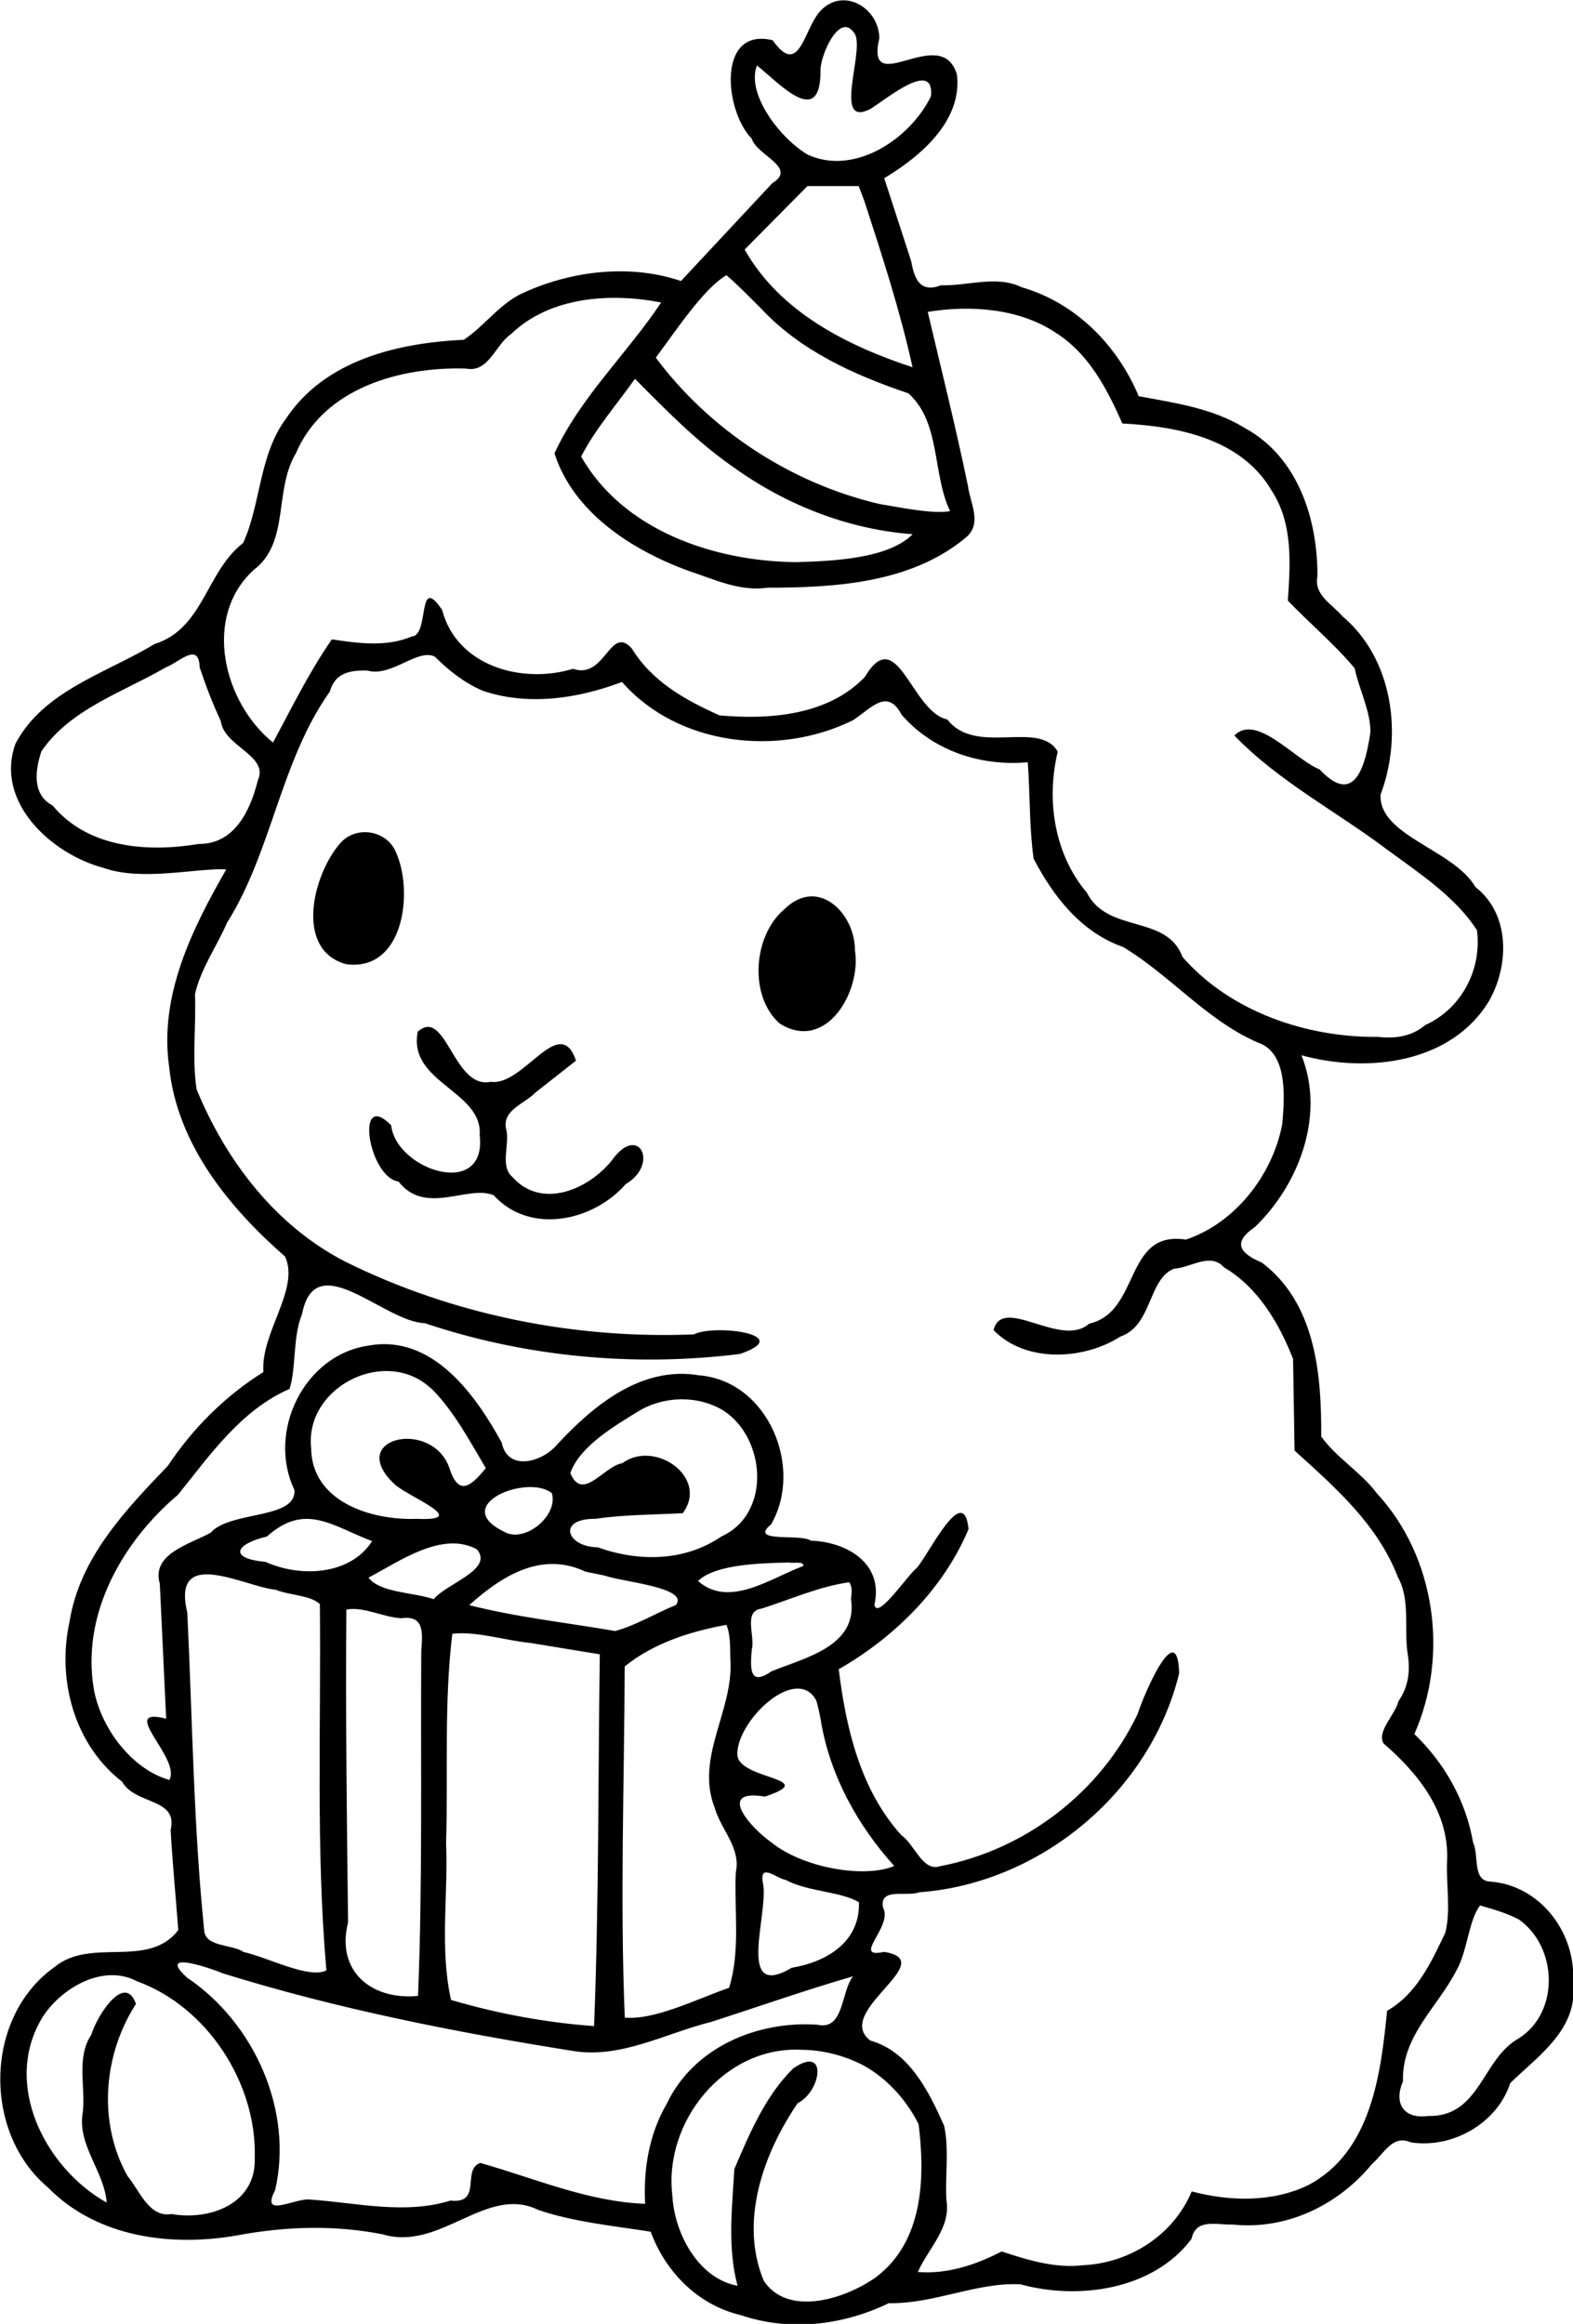 <?xml version="1.0"?>
<!-- Created with xTool Creative Space (https://www.xtool.com/pages/software) -->
<svg xmlns="http://www.w3.org/2000/svg" xmlns:xlink="http://www.w3.org/1999/xlink" xmlns:xcs="https://www.xtool.com/pages/software" version="1.1" preserveAspectRatio="xMinYMin meet" width="86.43mm" height="127.636mm" viewBox="175.22 157.376 86.43 127.636" xcs:version="2.7.22"><style></style>
<path transform="matrix(0.293,0,0,0.293,7.10543e-15,-3.55271e-15)" stroke="none" fill="#000000" data-view-type="laser" d="M 751.514 539.579 C 748.657 543.224 747.785 551.548 742.917 544.665 C 732.409 542.13 733.874 557.907 738.993 563.113 C 739.949 566.258 747.648 568.525 742.842 571.461 L 725.719 589.798 C 716.339 586.596 705.471 587.837 696.52 591.848 C 691.921 593.737 688.923 598.232 685.002 600.807 C 672.565 601.41 658.891 604.605 651.582 615.695 C 646.562 622.507 646.915 631.758 643.613 638.9 C 636.591 644.341 636.261 654.891 627.009 657.842 C 617.941 663.321 606.233 666.544 600.94 676.478 C 596.946 687.47 607.705 697.236 617.454 699.808 C 624.691 702.384 634.95 699.777 640.453 700.087 C 634.019 711.277 627.837 723.777 629.739 737.101 C 631.235 751.578 640.917 763.42 651.486 772.667 C 654.28 778.787 646.88 786.922 647.417 794.307 C 640.286 798.755 634.174 804.851 629.497 811.889 C 621.508 820.218 612.978 829.137 611.072 841.044 C 608.661 851.92 611.903 864.117 620.923 871.103 C 623.429 875.517 631.451 874.066 630.02 880.146 C 630.372 886.414 630.986 892.701 631.452 898.926 C 625.71 906.297 615.147 900.143 608.222 905.856 C 595.073 915.196 594.729 936.889 607.046 947.185 C 616.207 956.539 630.185 958.33 642.566 956.127 C 651.613 954.442 660.763 954.161 669.798 955.946 C 680.638 959.194 689.239 946.577 698.971 951.373 C 705.643 953.656 713.58 954.42 720.04 955.45 C 722.832 963.008 728.897 969.181 736.908 971.078 C 746.062 974.197 756.103 973.018 764.694 968.845 C 773.168 969.018 781.345 964.847 789.413 965.317 C 800.325 968.314 814.328 966.327 821.459 956.8 C 822.308 952.866 826.12 954.219 829.107 954.1 C 839.232 955.188 848.96 950.498 855.319 942.744 C 857.555 940.846 859.161 937.156 862.612 938.707 C 870.378 939.89 878.789 935.164 881.238 927.582 C 886.538 922.439 894.055 917.421 893 908.812 C 893.687 899.591 886.939 890.514 877.474 889.82 C 874.069 889.687 875.414 884.839 874.26 882.471 C 872.924 874.694 868.924 867.599 863.251 862.167 C 869.775 847.451 867.242 828.961 856.233 817.053 C 853.29 813.107 848.503 810.265 845.786 806.381 C 845.86 794.729 844.73 781.403 834.661 773.797 C 830.405 771.997 829.154 769.981 833.339 767.138 C 841.676 759.128 846.569 746.066 842.078 734.924 C 854.344 738.318 870.173 736.524 877.286 724.703 C 881.055 718.013 881.235 708.469 874.693 703.378 C 870.669 696.37 856.521 693.796 856.918 686.073 C 861.126 674.914 859.267 660.609 849.753 652.622 C 847.782 650.318 844.374 648.664 845.076 645.148 C 845.138 634.454 841.431 622.788 831.485 617.368 C 825.47 613.644 818.391 612.651 811.564 611.394 C 807.561 601.816 799.737 593.888 789.614 590.965 C 784.896 588.657 779.525 590.748 774.487 590.598 C 770.626 592.065 769.493 589.497 768.909 586.115 C 767.218 580.917 765.528 575.718 763.837 570.52 C 770.624 566.462 778.495 559.804 777.48 551.114 C 774.53 541.19 760.186 556.093 762.924 544.271 C 762.824 538.321 755.701 534.415 751.514 539.579 z M 758.406 543.615 C 760.027 547.128 754.141 561.221 761.259 557.532 C 764.321 555.647 773.305 548.103 772.604 555.165 C 768.73 563.116 758.339 570.121 749.524 566.129 C 744.244 563.025 737.92 554.681 739.971 549.381 C 744.202 552.766 751.965 561.397 751.889 550.279 C 751.813 547.629 755.567 538.785 758.406 543.615 z M 760.096 574.75 C 763.446 585.047 766.821 595.381 769.151 605.965 C 756.867 601.924 744.235 595.566 737.665 583.896 L 749.437 572 L 759.05 572 L 760.096 574.75 z M 740.659 594.865 C 748.093 602.872 758.197 607.415 768.357 610.844 C 774.469 616.271 772.812 625.886 776.189 632.936 C 772.981 633.521 766.951 632.258 762.965 631.601 C 746.386 627.725 731.165 617.793 721 604.161 C 724.783 599.099 729.97 591.209 734.244 588.702 C 736.503 590.625 738.543 592.79 740.659 594.865 z M 722 593.82 C 715.641 603.403 706.862 611.543 702 622.098 C 705.572 633.25 716.614 640.283 727.173 644.142 C 732.024 645.732 736.764 648.047 742 647.282 C 754.709 647.282 768.82 646.398 779.003 638.001 C 782.351 635.367 779.977 631.546 779.53 628.169 C 777.27 617.25 774.556 606.432 772 595.583 C 779.878 594.285 789.15 594.877 796.043 599.522 C 802.225 603.436 805.626 610.03 808.5 616.5 C 818.953 617.057 830.831 619.335 836.536 629.161 C 840.512 635.292 839.999 642.757 839.529 649.708 C 843.627 653.98 848.319 657.897 852.056 662.385 C 852.9 666.368 855 670.311 855.024 674.319 C 854.162 680.114 852.264 688.621 845.48 681.34 C 840.753 679.45 833.656 670.776 829.5 674.99 C 837.801 683.62 848.746 689.258 858.263 696.464 C 864.23 700.841 871.046 705.312 875 711.506 C 875.93 718.834 872.134 726.167 865.301 729.266 C 862.748 731.414 859.729 731.838 856.5 731.487 C 843.061 731.632 828.772 726.79 819.776 716.504 C 816.805 708.457 805.797 712.189 801.835 704.455 C 795.713 697.191 794.191 687.09 796.377 678.025 C 792.943 671.962 781.024 678.923 775.674 671.983 C 768.921 670.59 766.309 653.721 760.205 664.019 C 753.265 671.251 742.356 672.041 732.98 671.224 C 726.575 668.382 720.277 664.864 716.512 658.689 C 712.389 654.08 711.575 664.573 705.472 662.487 C 695.963 665.397 683.703 662.032 680.926 651.449 C 676.21 644.43 678.591 656.257 675.278 656.413 C 670.479 658.449 665.237 657.717 660.253 656.965 C 656.012 663.075 652.737 669.774 649.22 676.31 C 639.913 668.806 635.946 652.743 645.606 643.949 C 652.414 638.774 649.343 628.993 653.502 622.108 C 658.725 609.82 673.09 605.856 685.359 606.202 C 689.664 607.086 690.869 601.749 693.873 599.734 C 701.173 592.682 712.597 591.98 722 593.82 z M 735.576 624.704 C 745.393 631.753 757.091 636.372 769.165 637.257 C 764.66 641.834 754.338 642.299 747.264 642.492 C 731.969 642.333 714.917 636.606 707 622.692 C 709.722 617.439 713.683 612.946 717.093 608.13 C 722.931 614.003 728.737 619.969 735.576 624.704 z M 639.424 672.262 C 640.018 677.094 648.492 678.708 646.377 683.382 C 644.986 688.975 642.048 695.374 635.307 695.314 C 625.725 696.915 614.544 696.123 607.889 688.111 C 603.988 686.056 604.607 681.503 605.793 677.93 C 611.259 669.984 621.062 666.892 629.143 662.202 C 631.634 661.255 635.319 657.312 635.47 662.233 C 636.605 665.644 637.897 669.006 639.424 672.262 z M 688.5 666.581 C 697.031 669.497 706.396 668.086 714.667 664.95 C 725.181 676.971 744.067 679.024 757.995 672.118 C 761.452 669.851 764.408 666.008 767.101 671.101 C 772.983 677.877 781.985 680.81 790.755 680 C 791.201 686 791.024 692.185 791.853 698.071 C 795.556 705.188 800.78 711.884 808.628 714.631 C 817.761 720.108 824.671 728.861 834.753 732.895 C 839.529 735.365 838.884 743.15 838.479 747.848 C 836.67 757.352 829.669 766.387 820.404 769.483 C 808.749 767.665 811.948 783.077 802.251 785.245 C 796.999 789.951 786.007 779.81 784.34 786.444 C 790.277 792.606 801.216 792.101 808.125 787.654 C 814.131 785.617 813.319 776.79 818.206 774.936 C 821.334 774.751 825.004 771.817 827.536 774.669 C 833.946 778.439 837.899 785.166 840.508 791.853 C 840.602 797.578 840.695 803.303 840.787 809.028 C 848.385 815.901 856.362 822.873 860.142 832.698 C 862.556 837.022 861.276 842.31 861.992 847.076 C 862.527 850.281 862.155 853.301 860.272 856.012 C 859.635 858.594 856.177 861.67 857.465 863.914 C 863.909 869.482 869.735 876.684 869.397 885.718 C 869.156 890.213 870.143 895.062 869.059 899.398 C 866.431 904.931 863.693 910.889 858.139 914.037 C 856.965 926.004 855.137 940.524 843.343 946.728 C 836.583 949.988 828.623 949.778 821.5 947.897 C 818.099 956.039 809.95 961.301 801.187 961.729 C 795.917 962.359 790.807 960.78 785.869 959.156 C 781.001 961.653 775.683 963.451 770.141 963 C 772.119 958.55 776.394 954.704 775.5 949.5 C 775.234 944.893 776.043 940.046 775.075 935.595 C 772.185 929.129 768.545 921.69 761.231 919.617 C 754.123 914.208 774.593 904.704 763.819 903 C 757.525 904.342 765.541 898.295 763.626 894.712 C 762.844 890.842 768.048 892.719 770.375 891.833 C 793.164 890.16 813.713 873.021 819.146 850.797 C 818.853 839.895 812.482 854.868 811.352 858.418 C 804.347 873.132 790.299 883.863 774.332 886.937 C 771.006 888.052 769.523 882.774 767.039 881.116 C 759.344 872.567 756.685 861.116 755.305 850.017 C 765.749 844.056 774.973 834.913 779.648 823.751 C 778.749 814.658 772.143 828.639 769.9 831.068 C 768.259 832.321 762.481 840.976 762 837.906 C 763.773 830.234 756.886 826.138 750.058 825.912 C 748.209 824.536 738.273 826.429 742.618 822.869 C 748.782 812.238 742.067 795.983 729.145 794.927 C 718.399 793.092 709.391 800.479 702.573 807.812 C 699.806 811.2 693.23 813.065 692.1 807.527 C 687.111 798.409 679.006 787.153 667.077 789.361 C 654.97 791.138 648.057 805.572 653.233 816.411 C 653.668 821.969 641.192 820.283 637.546 824.406 C 633.795 826.54 626.317 828.305 627.991 833.996 C 628.388 842.425 628.784 850.854 629.181 859.283 C 619.857 856.92 632.085 866.752 629.775 870.77 C 622.768 868.771 616.926 861.102 615.614 853.729 C 613.239 839.725 620.959 826.11 631.403 817.309 C 637.435 809.825 643.192 801.466 652.331 797.463 C 653.623 793.242 652.872 787.844 654.665 783.44 C 657.159 770.559 670.037 784.944 677.692 785.15 C 696.582 791.493 717.03 793.392 736.781 790.917 C 747.409 787.292 731.99 785.262 728.15 787.248 C 705.769 788.161 682.954 783.602 662.851 773.657 C 649.722 766.941 640.4 754.736 634.883 741.301 C 634.017 735.534 634.813 729.395 634.587 723.484 C 635.614 718.799 638.671 714.526 640.585 710.104 C 649.059 696.628 650.572 679.872 659.879 666.75 C 660.848 663.22 663.704 662.709 666.955 662.829 C 671.476 664.072 676.372 658.561 679.586 660.22 C 682.17 662.833 685.107 665.109 688.5 666.581 z M 679.132 797.608 C 683.299 801.894 686.09 807.228 689.125 812.32 C 686.34 815.745 683.985 817.754 682.251 812.169 C 678.847 802.926 662.511 806.728 672.235 815.536 C 675.314 818.01 686.267 822.267 676.147 821.826 C 667.74 822.146 656.445 818.683 656.367 808.518 C 655.203 797.464 669.372 789.944 677.994 796.653 L 679.132 797.608 z M 733.654 801.509 C 741.643 806.64 742.731 820.854 733.303 825.133 C 726.404 829.851 717.764 829.903 710.111 827.16 C 704.256 827.095 702.417 821.756 709.66 821.823 C 715.088 821.021 720.591 821.07 726.059 820.759 C 731.034 814.053 720.803 806.907 714.732 811.387 C 711.184 811.981 707.284 818.727 704.968 813.257 C 706.701 808.294 713.033 804.554 717.672 801.699 C 722.444 798.776 728.837 798.605 733.654 801.509 z M 701.506 817.009 C 702.787 821.225 696.343 826.548 692.485 824.201 C 682.306 819.234 696.97 813.348 701.506 817.009 z M 667.797 826 C 663.842 832.269 654.589 832.943 647.821 829.892 C 640.768 829.252 642.167 826.528 648.074 825.135 C 655.249 818.736 660.184 823.1 667.797 826 z M 687.446 827.536 C 690.698 831.327 681.743 833.928 679.359 836.884 C 675.426 835.545 669.363 835.724 667.121 832.85 C 672.901 829.821 680.929 824.01 687.446 827.536 z M 748.67 830.664 C 742.695 832.837 734.788 838.68 728.915 833.468 C 732.237 830.302 740.733 830.137 746.081 830.009 C 746.661 830.205 748.841 829.708 748.67 830.664 z M 711.36 832.45 C 714.74 833.668 727.291 834.665 724.778 837.984 C 720.967 839.503 717.262 841.812 713.386 842.853 C 704.258 841.275 694.994 840.284 686.014 838 C 692.076 832.547 699.585 827.81 707.81 831.724 C 708.994 831.963 710.177 832.205 711.36 832.45 z M 649.75 835.126 C 652.302 836.171 656.268 836.126 658 837.803 C 658.255 860.688 657.225 883.647 659.229 906.464 C 655.99 908.142 648.202 904.002 643.735 903.032 C 641.485 901.513 636.581 902.13 636.319 899.011 C 634.29 879.208 634.105 859.254 633.142 839.38 C 630.115 826.788 643.847 834.544 649.75 835.126 z M 757.607 836.824 C 758.948 845.704 749.041 847.824 742.723 850.394 C 738.532 853.308 738.702 849.9 739 846.308 C 739.672 843.779 737.31 839.084 740.891 838.632 C 746.319 836.909 751.616 834.511 757.274 833.708 C 757.922 834.639 757.724 835.79 757.607 836.824 z M 673.266 840.457 C 677.682 839.837 677.255 843.299 677.022 846.597 C 676.87 868.147 677.293 889.721 676.414 911.252 C 667.652 912.097 660.981 906.582 663.294 897.479 C 663.055 877.931 662.816 858.38 662.973 838.831 C 666.245 838.215 669.909 840.29 673.266 840.457 z M 735 848.522 C 735.492 857.909 728.343 866.65 732.067 876.052 C 733.274 880.184 737 883.513 736 888.106 C 735.696 895.299 736.893 902.818 734.75 909.725 C 728.643 911.858 720.783 915.823 715.186 915.321 C 714.277 893.395 715.097 871.439 715.168 849.5 C 720.533 845.124 727.559 842.906 734.25 841.694 C 735.113 843.812 734.881 846.276 735 848.522 z M 697.5 845.091 L 710.5 847.219 C 710.17 870.448 710.346 893.696 709.424 916.908 C 700.388 916.259 691.295 914.57 682.601 912.003 C 680.455 902.442 682.082 892.388 681.674 882.629 C 682.071 869.558 681.265 856.362 682.843 843.374 C 687.337 842.838 692.777 844.635 697.5 845.091 z M 751.951 859.64 C 753.649 869.911 758.81 879.235 765.714 886.898 C 760.119 889.265 748.539 887.25 742.641 882.443 C 738.784 879.75 732.215 872.348 741.476 873.889 C 752.038 870.368 736.731 870.787 736.299 866.138 C 735.989 859.796 747.407 848.917 751.106 855.902 C 751.462 857.13 751.73 858.381 751.951 859.64 z M 745.364 889.508 C 749.428 891.714 755.756 891.666 759.092 893.697 C 759.337 901.081 753.135 904.866 746.49 905.979 C 735.764 912.328 742.364 895.429 741.069 889.983 C 740.413 886.176 743.76 889.298 745.364 889.508 z M 882.85 896.92 C 890.064 902.001 890.595 914.237 882.86 919.193 C 875.895 923.036 875.612 933.999 865.807 933.759 C 861.04 934.37 859.408 931.202 861.116 927.263 C 860.856 918.766 867.625 913.372 871.156 906.451 C 873.21 902.877 873.431 897.045 875.575 894.304 C 878.059 894.997 880.552 895.723 882.85 896.92 z M 639.884 907.047 C 661.233 913.672 683.268 918.037 705.328 921.542 C 714.339 923.103 722.799 918.267 731.354 916.131 C 740.236 913.279 749.039 910.167 758 907.573 C 755.701 910.378 756.361 917.844 751.254 916.645 C 740.024 915.898 728.105 920.873 723.07 931.438 C 719.753 937.122 718.652 943.726 719 950.222 C 708.239 949.819 698.295 945.436 688.086 942.561 C 684.539 943.784 688.565 950.273 682.5 949.619 C 673.91 952.269 665.019 950.044 656.362 949.437 C 653.475 948.966 646.739 953.193 649.614 947.668 C 653.074 932.705 645.694 916.314 633.12 907.834 C 627.042 902.324 638.19 906.314 639.884 907.047 z M 623.721 908.51 C 636.954 913.319 646.234 927.706 645.791 941.688 C 646.061 950.278 637.305 953.391 630.161 952.138 C 625.952 952.859 624.177 947.671 621.936 945.024 C 616.327 934.994 617.375 922.285 623.514 912.753 C 621.459 906.829 616.242 914.846 615.137 918.542 C 612.298 922.793 614.08 928.18 613.555 933 C 612.419 939.177 617.592 944.082 618.025 950 C 606.296 943.397 598.311 927.425 606.143 915.005 C 609.703 909.668 617.427 905.174 623.721 908.51 z M 759.894 924.248 C 764.375 926.7 768.083 930.835 770.29 935.322 C 771.526 945.385 771.172 957.249 762.331 963.942 C 756.704 968.001 745.784 971.542 741.235 964.628 C 736.624 953.51 741.176 940.791 747.603 931.359 C 752.036 929.175 753.347 920.292 746.771 924.842 C 741.523 929.997 738.57 937.074 735.735 943.694 C 735.305 950.991 734.415 958.463 736.332 965.58 C 729.054 964.273 724.476 955.841 724.106 948.658 C 722.448 934.819 733.852 920.653 748.251 921.347 C 752.291 921.372 756.307 922.398 759.894 924.248 z " fill-rule="nonzero"></path><path transform="matrix(0.293,0,0,0.293,7.10543e-15,-3.55271e-15)" stroke="none" fill="#000000" data-view-type="laser" d="M 661.912 695.088 C 656.781 700.78 653.076 715.154 662.931 717.855 C 673.798 719.289 675.608 704.257 672.263 696.84 C 670.546 692.76 664.885 691.804 661.912 695.088 z " fill-rule="nonzero"></path><path transform="matrix(0.293,0,0,0.293,7.10543e-15,-3.55271e-15)" stroke="none" fill="#000000" data-view-type="laser" d="M 676.355 730.518 C 674.472 740.053 688.574 741.631 687.974 749.859 C 689.399 762.028 672.318 756.498 671.374 748.045 C 664.527 741.128 667.081 757.788 672.758 758.601 C 677.792 765.088 685.839 759.117 690.608 761.176 C 697.382 768.623 709.278 766.067 715.368 759.071 C 721.727 755.348 717.778 747.455 712.657 754.767 C 708.213 760.176 699.476 763.871 694.063 757.691 C 691.795 755.73 693.551 751.814 693 749.019 C 691.935 745.223 696.362 744.096 698.504 741.857 C 701.015 739.884 703.526 737.91 706.037 735.937 C 702.966 726.85 696.213 740.785 690.076 739.9 C 683.033 741.425 681.676 725.753 676.355 730.518 z " fill-rule="nonzero"></path><path transform="matrix(0.293,0,0,0.293,7.10543e-15,-3.55271e-15)" stroke="none" fill="#000000" data-view-type="laser" d="M 745.096 707.573 C 739.172 712.557 738.474 723.97 744.257 728.995 C 752.996 734.447 759.577 722.887 758.351 715.297 C 758.385 708.302 751.402 701.33 745.096 707.573 z " fill-rule="nonzero"></path></svg>
